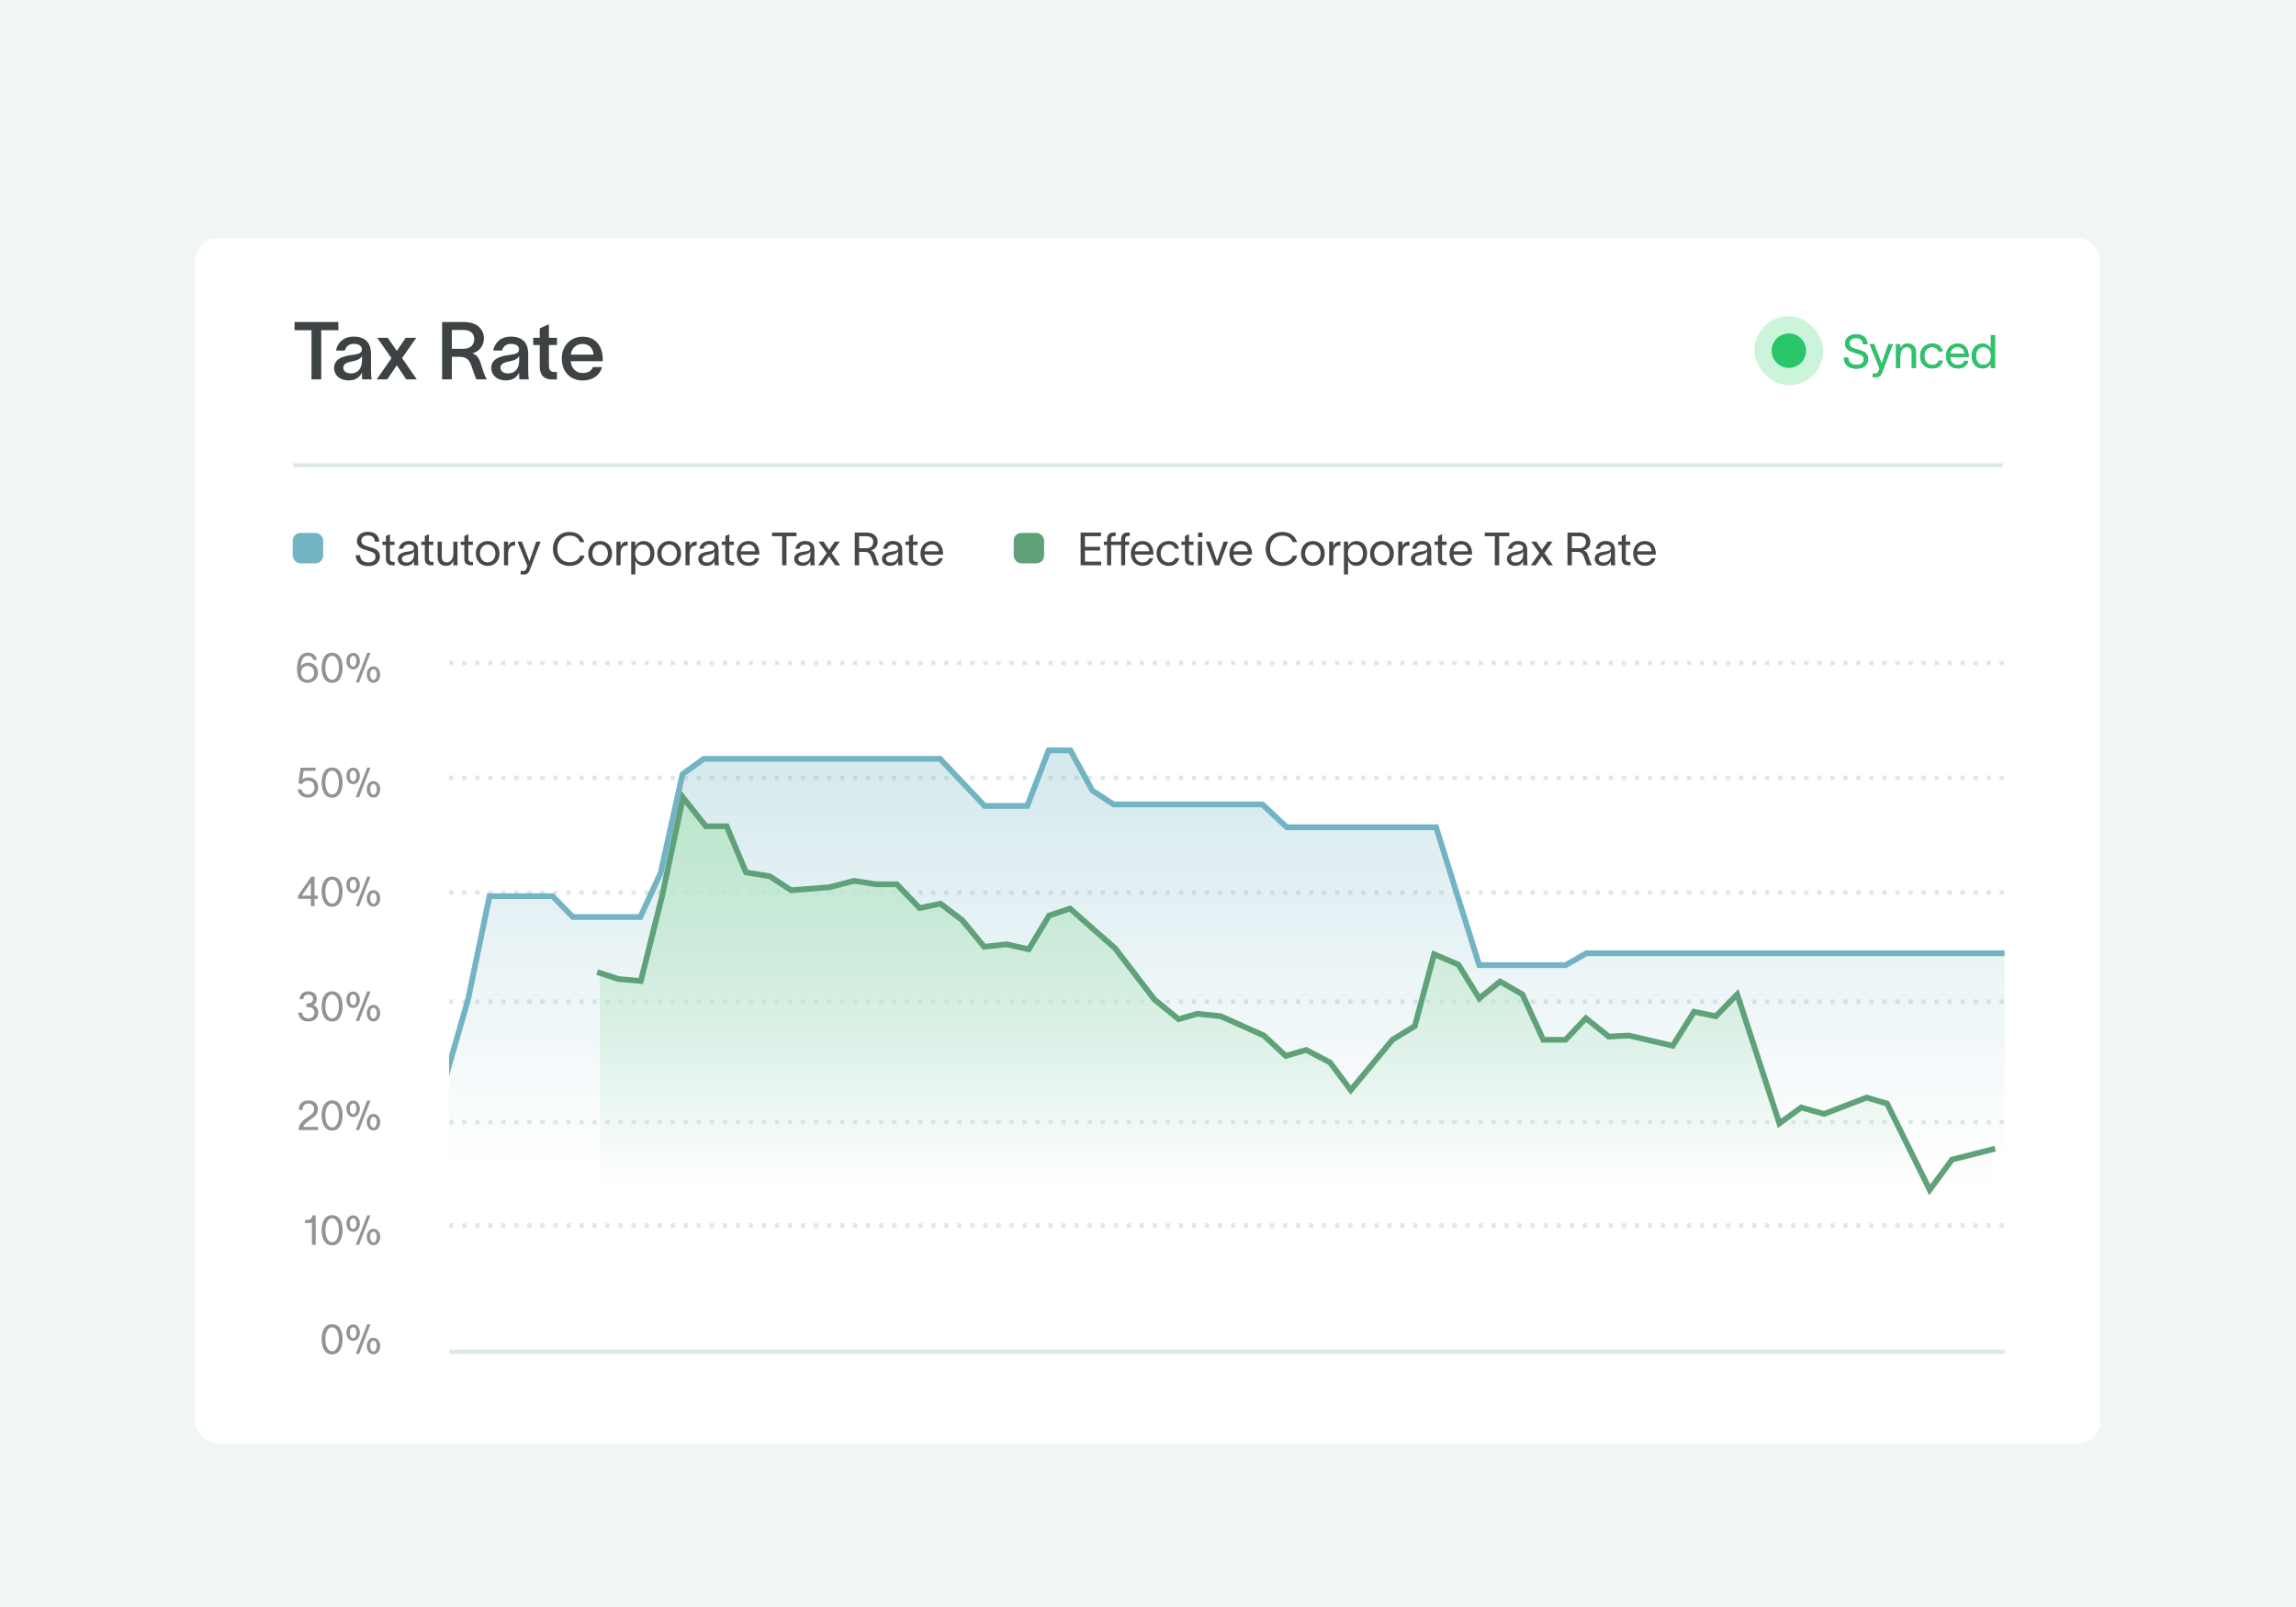 <svg width="400" height="280" viewBox="0 0 400 280" fill="none" xmlns="http://www.w3.org/2000/svg">
<rect width="400" height="280" fill="#F0F5F6"/>
<g filter="url(#filter0_dd_356_32083)">
<rect x="34" y="37" width="332" height="210" rx="4" fill="white" shape-rendering="crispEdges"/>
<path d="M51.313 53.032V51.604H58.943V53.032H55.961V61.6H54.267V53.032H51.313ZM58.547 56.574C58.729 55.426 59.695 54.152 61.585 54.152C63.979 54.152 64.637 55.594 64.637 57.148V59.934C64.637 60.48 64.665 61.18 64.749 61.6H63.097C63.069 61.32 63.055 61.04 63.055 60.746V60.41H63.041C62.803 60.998 62.187 61.782 60.745 61.782C59.107 61.782 58.197 60.774 58.197 59.626C58.197 57.624 60.647 57.456 61.697 57.288C62.621 57.148 63.041 56.966 63.041 56.35C63.041 55.776 62.495 55.412 61.613 55.412C60.829 55.412 60.255 55.86 60.087 56.574H58.547ZM59.807 59.57C59.807 60.144 60.297 60.564 61.151 60.564C62.117 60.564 63.069 59.962 63.069 58.24V57.484C62.915 57.89 62.537 58.24 61.305 58.478C60.311 58.66 59.807 58.968 59.807 59.57ZM65.628 61.6L68.204 57.904L65.726 54.362H67.56L69.128 56.644L70.682 54.362H72.516L70.052 57.89L72.614 61.6H70.78L69.128 59.15L67.462 61.6H65.628ZM77.022 61.6V51.604H80.774C83.056 51.604 84.302 52.808 84.302 54.446C84.302 55.902 83.364 56.798 82.286 57.078C83.224 57.344 83.546 58.1 83.896 59.262C84.176 60.158 84.386 60.858 84.75 61.488V61.6H83C82.678 60.97 82.44 60.088 82.132 59.262C81.796 58.338 81.362 57.68 80.144 57.68H78.716V61.6H77.022ZM78.716 56.28H80.69C81.95 56.28 82.622 55.608 82.622 54.572C82.622 53.69 82.062 52.99 80.634 52.99H78.716V56.28ZM85.931 56.574C86.114 55.426 87.079 54.152 88.969 54.152C91.364 54.152 92.022 55.594 92.022 57.148V59.934C92.022 60.48 92.049 61.18 92.133 61.6H90.481C90.454 61.32 90.439 61.04 90.439 60.746V60.41H90.425C90.188 60.998 89.572 61.782 88.129 61.782C86.492 61.782 85.582 60.774 85.582 59.626C85.582 57.624 88.031 57.456 89.082 57.288C90.005 57.148 90.425 56.966 90.425 56.35C90.425 55.776 89.879 55.412 88.998 55.412C88.213 55.412 87.639 55.86 87.472 56.574H85.931ZM87.192 59.57C87.192 60.144 87.681 60.564 88.535 60.564C89.501 60.564 90.454 59.962 90.454 58.24V57.484C90.299 57.89 89.921 58.24 88.689 58.478C87.695 58.66 87.192 58.968 87.192 59.57ZM95.63 59.108C95.63 59.892 95.854 60.312 96.554 60.312H97.03V61.614L96.246 61.628C94.58 61.642 94.034 60.648 94.034 59.304V55.622H92.9V54.362H94.034V52.71L95.63 51.996V54.362H97.044V55.622H95.63V59.108ZM104.899 59.458C104.479 60.928 103.233 61.796 101.511 61.796C99.341 61.796 97.871 60.242 97.871 57.96C97.871 55.762 99.411 54.166 101.511 54.166C103.989 54.166 104.997 56.07 105.011 58.128C105.011 58.198 105.011 58.31 104.997 58.436H99.425C99.551 59.71 100.363 60.494 101.511 60.494C102.337 60.494 103.037 60.172 103.289 59.458H104.899ZM99.439 57.288H103.415C103.317 56.252 102.715 55.426 101.511 55.426C100.363 55.426 99.593 56.168 99.439 57.288Z" fill="#3D4344"/>
<g clip-path="url(#clip0_356_32083)">
<rect x="305.648" y="50.6" width="12" height="12" rx="6" fill="#CBF4DA"/>
<path d="M308.648 56.6C308.648 54.943 309.991 53.6 311.648 53.6C313.305 53.6 314.648 54.943 314.648 56.6C314.648 58.257 313.305 59.6 311.648 59.6C309.991 59.6 308.648 58.257 308.648 56.6Z" fill="#28C669"/>
<path d="M321.995 57.832C322.027 58.688 322.611 59.096 323.443 59.096C324.115 59.096 324.691 58.784 324.691 58.088C324.691 57.384 324.099 57.264 323.379 57.048C322.435 56.768 321.475 56.488 321.451 55.408C321.427 54.304 322.339 53.752 323.371 53.752C324.515 53.752 325.267 54.328 325.355 55.472H324.587C324.483 54.752 324.123 54.392 323.371 54.392C322.739 54.392 322.211 54.656 322.211 55.352C322.211 55.936 322.771 56.16 323.523 56.376C324.475 56.648 325.451 56.856 325.451 58.064C325.451 59.232 324.467 59.736 323.443 59.736C322.195 59.736 321.251 59.136 321.235 57.832H321.995ZM326.496 55.464L327.808 58.888H327.816L328.992 55.464H329.76L327.888 60.4C327.704 60.896 327.4 61.2 326.84 61.2H326.28V60.592H326.736C327.136 60.592 327.2 60.368 327.32 60.072L327.464 59.712C326.888 58.296 326.304 56.88 325.728 55.464H326.496ZM330.332 59.6V55.464H331.052V56.24C331.268 55.768 331.652 55.368 332.292 55.368C333.38 55.368 333.788 56.08 333.788 56.92V59.6H333.068V56.992C333.068 56.264 332.756 55.976 332.196 55.976C331.588 55.976 331.052 56.488 331.052 57.568V59.6H330.332ZM338.474 58.336C338.242 59.2 337.642 59.696 336.642 59.696C335.354 59.696 334.522 58.784 334.522 57.536C334.522 56.288 335.354 55.368 336.642 55.368C337.698 55.368 338.266 55.952 338.442 56.704H337.722C337.57 56.328 337.29 55.96 336.618 55.96C335.778 55.96 335.242 56.648 335.242 57.536C335.242 58.416 335.778 59.096 336.618 59.096C337.218 59.096 337.562 58.824 337.746 58.336H338.474ZM342.917 58.368C342.685 59.248 341.989 59.696 341.069 59.696C339.845 59.696 339.037 58.808 339.037 57.512C339.037 56.264 339.885 55.368 341.053 55.368C342.509 55.368 342.965 56.536 342.981 57.6V57.728H339.733C339.789 58.592 340.317 59.096 341.053 59.096C341.605 59.096 342.069 58.88 342.213 58.368H342.917ZM339.741 57.152H342.253C342.189 56.432 341.789 55.96 341.053 55.96C340.309 55.96 339.837 56.44 339.741 57.152ZM345.41 55.368C346.162 55.368 346.682 55.872 346.834 56.304H346.842V53.888H347.562V59.6H346.842V58.776H346.834C346.682 59.2 346.162 59.696 345.41 59.696C344.242 59.696 343.522 58.8 343.522 57.52C343.522 56.24 344.242 55.368 345.41 55.368ZM344.242 57.52C344.242 58.416 344.682 59.08 345.554 59.08C346.45 59.08 346.866 58.336 346.866 57.52C346.866 56.712 346.45 55.976 345.554 55.976C344.706 55.976 344.242 56.624 344.242 57.52Z" fill="#3D4344" fill-opacity="0.8"/>
<path d="M321.995 57.832C322.027 58.688 322.611 59.096 323.443 59.096C324.115 59.096 324.691 58.784 324.691 58.088C324.691 57.384 324.099 57.264 323.379 57.048C322.435 56.768 321.475 56.488 321.451 55.408C321.427 54.304 322.339 53.752 323.371 53.752C324.515 53.752 325.267 54.328 325.355 55.472H324.587C324.483 54.752 324.123 54.392 323.371 54.392C322.739 54.392 322.211 54.656 322.211 55.352C322.211 55.936 322.771 56.16 323.523 56.376C324.475 56.648 325.451 56.856 325.451 58.064C325.451 59.232 324.467 59.736 323.443 59.736C322.195 59.736 321.251 59.136 321.235 57.832H321.995ZM326.496 55.464L327.808 58.888H327.816L328.992 55.464H329.76L327.888 60.4C327.704 60.896 327.4 61.2 326.84 61.2H326.28V60.592H326.736C327.136 60.592 327.2 60.368 327.32 60.072L327.464 59.712C326.888 58.296 326.304 56.88 325.728 55.464H326.496ZM330.332 59.6V55.464H331.052V56.24C331.268 55.768 331.652 55.368 332.292 55.368C333.38 55.368 333.788 56.08 333.788 56.92V59.6H333.068V56.992C333.068 56.264 332.756 55.976 332.196 55.976C331.588 55.976 331.052 56.488 331.052 57.568V59.6H330.332ZM338.474 58.336C338.242 59.2 337.642 59.696 336.642 59.696C335.354 59.696 334.522 58.784 334.522 57.536C334.522 56.288 335.354 55.368 336.642 55.368C337.698 55.368 338.266 55.952 338.442 56.704H337.722C337.57 56.328 337.29 55.96 336.618 55.96C335.778 55.96 335.242 56.648 335.242 57.536C335.242 58.416 335.778 59.096 336.618 59.096C337.218 59.096 337.562 58.824 337.746 58.336H338.474ZM342.917 58.368C342.685 59.248 341.989 59.696 341.069 59.696C339.845 59.696 339.037 58.808 339.037 57.512C339.037 56.264 339.885 55.368 341.053 55.368C342.509 55.368 342.965 56.536 342.981 57.6V57.728H339.733C339.789 58.592 340.317 59.096 341.053 59.096C341.605 59.096 342.069 58.88 342.213 58.368H342.917ZM339.741 57.152H342.253C342.189 56.432 341.789 55.96 341.053 55.96C340.309 55.96 339.837 56.44 339.741 57.152ZM345.41 55.368C346.162 55.368 346.682 55.872 346.834 56.304H346.842V53.888H347.562V59.6H346.842V58.776H346.834C346.682 59.2 346.162 59.696 345.41 59.696C344.242 59.696 343.522 58.8 343.522 57.52C343.522 56.24 344.242 55.368 345.41 55.368ZM344.242 57.52C344.242 58.416 344.682 59.08 345.554 59.08C346.45 59.08 346.866 58.336 346.866 57.52C346.866 56.712 346.45 55.976 345.554 55.976C344.706 55.976 344.242 56.624 344.242 57.52Z" fill="#28C669"/>
</g>
<line x1="348.883" y1="76.561" x2="51.117" y2="76.561" stroke="#DFE8E9" stroke-width="0.722"/>
<line x1="78.234" y1="151.021" x2="349.234" y2="151.021" stroke="#DFE8E9" stroke-width="0.756" stroke-dasharray="0.76 1.51"/>
<line x1="78.234" y1="131.021" x2="349.234" y2="131.021" stroke="#DFE8E9" stroke-width="0.756" stroke-dasharray="0.76 1.51"/>
<line x1="78.234" y1="111.021" x2="349.234" y2="111.021" stroke="#DFE8E9" stroke-width="0.756" stroke-dasharray="0.76 1.51"/>
<line x1="78.234" y1="191.021" x2="349.234" y2="191.021" stroke="#DFE8E9" stroke-width="0.756" stroke-dasharray="0.76 1.51"/>
<line x1="78.234" y1="170.021" x2="349.234" y2="170.021" stroke="#DFE8E9" stroke-width="0.756" stroke-dasharray="0.76 1.51"/>
<line x1="78.234" y1="209.021" x2="349.234" y2="209.021" stroke="#DFE8E9" stroke-width="0.756" stroke-dasharray="0.76 1.51"/>
<line x1="78.234" y1="231.021" x2="349.234" y2="231.021" stroke="#DFE8E9" stroke-width="0.756"/>
<path d="M57.861 230.938C58.704 230.938 59.042 229.794 59.042 228.829C59.042 227.871 58.704 226.777 57.861 226.777C57.019 226.777 56.68 227.871 56.68 228.829C56.68 229.794 57.019 230.938 57.861 230.938ZM56.032 228.829C56.032 227.518 56.508 226.23 57.861 226.23C59.215 226.23 59.69 227.518 59.69 228.829C59.69 230.139 59.215 231.486 57.861 231.486C56.508 231.486 56.032 230.146 56.032 228.829ZM61.524 228.634C61.891 228.634 62.107 228.202 62.107 227.677C62.107 227.151 61.891 226.755 61.524 226.755C61.157 226.755 60.941 227.158 60.941 227.677C60.941 228.202 61.157 228.634 61.524 228.634ZM60.35 227.684C60.35 226.957 60.754 226.258 61.524 226.258C62.294 226.258 62.697 226.957 62.697 227.684C62.697 228.404 62.294 229.131 61.524 229.131C60.754 229.131 60.35 228.404 60.35 227.684ZM61.985 231.399H62.561L64.541 226.251H63.965L61.985 231.399ZM63.893 230.017C63.893 229.297 64.296 228.598 65.066 228.598C65.829 228.598 66.24 229.297 66.24 230.017C66.24 230.737 65.829 231.471 65.066 231.471C64.296 231.471 63.893 230.737 63.893 230.017ZM64.483 230.01C64.483 230.535 64.699 230.974 65.066 230.974C65.433 230.974 65.642 230.535 65.642 230.01C65.642 229.491 65.433 229.095 65.066 229.095C64.699 229.095 64.483 229.491 64.483 230.01Z" fill="#1D2020" fill-opacity="0.48"/>
<path d="M52.056 188.893C52.056 187.798 52.689 187.23 53.769 187.23C54.727 187.23 55.368 187.791 55.368 188.72C55.368 189.62 54.936 189.93 54.353 190.383C53.748 190.858 53.042 191.233 52.841 191.852H55.418V192.399H51.984C52.056 191.276 52.805 190.686 53.503 190.218C54.309 189.678 54.72 189.368 54.72 188.749C54.72 188.223 54.374 187.777 53.733 187.777C53.021 187.777 52.711 188.295 52.704 188.893H52.056ZM57.861 191.938C58.704 191.938 59.042 190.794 59.042 189.829C59.042 188.871 58.704 187.777 57.861 187.777C57.019 187.777 56.68 188.871 56.68 189.829C56.68 190.794 57.019 191.938 57.861 191.938ZM56.032 189.829C56.032 188.518 56.508 187.23 57.861 187.23C59.215 187.23 59.69 188.518 59.69 189.829C59.69 191.139 59.215 192.486 57.861 192.486C56.508 192.486 56.032 191.146 56.032 189.829ZM61.524 189.634C61.891 189.634 62.107 189.202 62.107 188.677C62.107 188.151 61.891 187.755 61.524 187.755C61.157 187.755 60.941 188.158 60.941 188.677C60.941 189.202 61.157 189.634 61.524 189.634ZM60.35 188.684C60.35 187.957 60.754 187.258 61.524 187.258C62.294 187.258 62.697 187.957 62.697 188.684C62.697 189.404 62.294 190.131 61.524 190.131C60.754 190.131 60.35 189.404 60.35 188.684ZM61.985 192.399H62.561L64.541 187.251H63.965L61.985 192.399ZM63.893 191.017C63.893 190.297 64.296 189.598 65.066 189.598C65.829 189.598 66.24 190.297 66.24 191.017C66.24 191.737 65.829 192.471 65.066 192.471C64.296 192.471 63.893 191.737 63.893 191.017ZM64.483 191.01C64.483 191.535 64.699 191.974 65.066 191.974C65.433 191.974 65.642 191.535 65.642 191.01C65.642 190.491 65.433 190.095 65.066 190.095C64.699 190.095 64.483 190.491 64.483 191.01Z" fill="#1D2020" fill-opacity="0.48"/>
<path d="M54.998 212.399H54.35V208.59H53.126V208.101C53.824 208.101 54.314 207.993 54.465 207.258H54.998V212.399ZM57.861 211.938C58.704 211.938 59.042 210.794 59.042 209.829C59.042 208.871 58.704 207.777 57.861 207.777C57.019 207.777 56.68 208.871 56.68 209.829C56.68 210.794 57.019 211.938 57.861 211.938ZM56.032 209.829C56.032 208.518 56.508 207.23 57.861 207.23C59.215 207.23 59.69 208.518 59.69 209.829C59.69 211.139 59.215 212.486 57.861 212.486C56.508 212.486 56.032 211.146 56.032 209.829ZM61.524 209.634C61.891 209.634 62.107 209.202 62.107 208.677C62.107 208.151 61.891 207.755 61.524 207.755C61.157 207.755 60.941 208.158 60.941 208.677C60.941 209.202 61.157 209.634 61.524 209.634ZM60.35 208.684C60.35 207.957 60.754 207.258 61.524 207.258C62.294 207.258 62.697 207.957 62.697 208.684C62.697 209.404 62.294 210.131 61.524 210.131C60.754 210.131 60.35 209.404 60.35 208.684ZM61.985 212.399H62.561L64.541 207.251H63.965L61.985 212.399ZM63.893 211.017C63.893 210.297 64.296 209.598 65.066 209.598C65.829 209.598 66.24 210.297 66.24 211.017C66.24 211.737 65.829 212.471 65.066 212.471C64.296 212.471 63.893 211.737 63.893 211.017ZM64.483 211.01C64.483 211.535 64.699 211.974 65.066 211.974C65.433 211.974 65.642 211.535 65.642 211.01C65.642 210.491 65.433 210.095 65.066 210.095C64.699 210.095 64.483 210.491 64.483 211.01Z" fill="#1D2020" fill-opacity="0.48"/>
<path d="M51.918 152.103V151.57L54.208 148.258H54.798V151.556H55.367V152.103H54.798V153.399H54.15V152.103H51.918ZM52.588 151.556H54.15V149.317H54.129L52.588 151.556ZM57.861 152.938C58.704 152.938 59.042 151.794 59.042 150.829C59.042 149.871 58.704 148.777 57.861 148.777C57.019 148.777 56.68 149.871 56.68 150.829C56.68 151.794 57.019 152.938 57.861 152.938ZM56.032 150.829C56.032 149.518 56.508 148.23 57.861 148.23C59.215 148.23 59.69 149.518 59.69 150.829C59.69 152.139 59.215 153.486 57.861 153.486C56.508 153.486 56.032 152.146 56.032 150.829ZM61.524 150.634C61.891 150.634 62.107 150.202 62.107 149.677C62.107 149.151 61.891 148.755 61.524 148.755C61.157 148.755 60.941 149.158 60.941 149.677C60.941 150.202 61.157 150.634 61.524 150.634ZM60.35 149.684C60.35 148.957 60.754 148.258 61.524 148.258C62.294 148.258 62.697 148.957 62.697 149.684C62.697 150.404 62.294 151.131 61.524 151.131C60.754 151.131 60.35 150.404 60.35 149.684ZM61.985 153.399H62.561L64.541 148.251H63.965L61.985 153.399ZM63.893 152.017C63.893 151.297 64.296 150.598 65.066 150.598C65.829 150.598 66.24 151.297 66.24 152.017C66.24 152.737 65.829 153.471 65.066 153.471C64.296 153.471 63.893 152.737 63.893 152.017ZM64.483 152.01C64.483 152.535 64.699 152.974 65.066 152.974C65.433 152.974 65.642 152.535 65.642 152.01C65.642 151.491 65.433 151.095 65.066 151.095C64.699 151.095 64.483 151.491 64.483 152.01Z" fill="#1D2020" fill-opacity="0.48"/>
<path d="M52.193 169.598C52.222 168.784 52.783 168.23 53.727 168.23C54.627 168.23 55.181 168.748 55.181 169.504C55.181 170.058 54.994 170.382 54.584 170.627C55.116 170.843 55.44 171.21 55.44 171.923C55.44 172.845 54.778 173.486 53.705 173.486C52.675 173.486 52.071 172.938 51.963 171.995V171.923H52.647V171.974C52.704 172.614 53.1 172.938 53.719 172.938C54.425 172.938 54.792 172.47 54.792 171.902C54.792 171.203 54.188 170.973 53.554 170.973H53.395V170.346C53.504 170.346 53.597 170.339 53.691 170.332C54.209 170.289 54.533 170.066 54.533 169.583C54.533 169.079 54.224 168.791 53.705 168.791C53.165 168.791 52.906 169.101 52.848 169.497L52.834 169.598H52.193ZM57.861 172.938C58.704 172.938 59.042 171.794 59.042 170.829C59.042 169.871 58.704 168.777 57.861 168.777C57.019 168.777 56.68 169.871 56.68 170.829C56.68 171.794 57.019 172.938 57.861 172.938ZM56.032 170.829C56.032 169.518 56.508 168.23 57.861 168.23C59.215 168.23 59.69 169.518 59.69 170.829C59.69 172.139 59.215 173.486 57.861 173.486C56.508 173.486 56.032 172.146 56.032 170.829ZM61.524 170.634C61.891 170.634 62.107 170.202 62.107 169.677C62.107 169.151 61.891 168.755 61.524 168.755C61.157 168.755 60.941 169.158 60.941 169.677C60.941 170.202 61.157 170.634 61.524 170.634ZM60.35 169.684C60.35 168.957 60.754 168.258 61.524 168.258C62.294 168.258 62.697 168.957 62.697 169.684C62.697 170.404 62.294 171.131 61.524 171.131C60.754 171.131 60.35 170.404 60.35 169.684ZM61.985 173.399H62.561L64.541 168.251H63.965L61.985 173.399ZM63.893 172.017C63.893 171.297 64.296 170.598 65.066 170.598C65.829 170.598 66.24 171.297 66.24 172.017C66.24 172.737 65.829 173.471 65.066 173.471C64.296 173.471 63.893 172.737 63.893 172.017ZM64.483 172.01C64.483 172.535 64.699 172.974 65.066 172.974C65.433 172.974 65.642 172.535 65.642 172.01C65.642 171.491 65.433 171.095 65.066 171.095C64.699 171.095 64.483 171.491 64.483 172.01Z" fill="#1D2020" fill-opacity="0.48"/>
<path d="M51.75 111.937C51.75 110.605 52.226 109.215 53.579 109.215C54.616 109.215 55.07 109.777 55.228 110.49H54.58C54.458 110.151 54.314 109.762 53.63 109.762C52.751 109.762 52.478 110.698 52.406 111.57C52.665 111.202 53.118 110.965 53.723 110.965C54.71 110.965 55.401 111.75 55.401 112.736C55.401 113.744 54.594 114.486 53.579 114.486C53.039 114.486 52.55 114.262 52.226 113.902C51.844 113.485 51.75 112.837 51.75 111.937ZM52.456 112.736C52.456 113.391 52.924 113.938 53.579 113.938C54.234 113.938 54.753 113.391 54.753 112.736C54.753 112.081 54.256 111.526 53.579 111.526C52.924 111.526 52.456 112.009 52.456 112.736ZM57.861 113.938C58.704 113.938 59.042 112.794 59.042 111.829C59.042 110.871 58.704 109.777 57.861 109.777C57.019 109.777 56.68 110.871 56.68 111.829C56.68 112.794 57.019 113.938 57.861 113.938ZM56.032 111.829C56.032 110.518 56.508 109.23 57.861 109.23C59.215 109.23 59.69 110.518 59.69 111.829C59.69 113.139 59.215 114.486 57.861 114.486C56.508 114.486 56.032 113.146 56.032 111.829ZM61.524 111.634C61.891 111.634 62.107 111.202 62.107 110.677C62.107 110.151 61.891 109.755 61.524 109.755C61.157 109.755 60.941 110.158 60.941 110.677C60.941 111.202 61.157 111.634 61.524 111.634ZM60.35 110.684C60.35 109.957 60.754 109.258 61.524 109.258C62.294 109.258 62.697 109.957 62.697 110.684C62.697 111.404 62.294 112.131 61.524 112.131C60.754 112.131 60.35 111.404 60.35 110.684ZM61.985 114.399H62.561L64.541 109.251H63.965L61.985 114.399ZM63.893 113.017C63.893 112.297 64.296 111.598 65.066 111.598C65.829 111.598 66.24 112.297 66.24 113.017C66.24 113.737 65.829 114.471 65.066 114.471C64.296 114.471 63.893 113.737 63.893 113.017ZM64.483 113.01C64.483 113.535 64.699 113.974 65.066 113.974C65.433 113.974 65.642 113.535 65.642 113.01C65.642 112.491 65.433 112.095 65.066 112.095C64.699 112.095 64.483 112.491 64.483 113.01Z" fill="#1D2020" fill-opacity="0.48"/>
<path d="M54.982 129.806H52.886L52.656 131.332C52.901 131.094 53.297 130.965 53.715 130.965C54.744 130.965 55.428 131.613 55.428 132.729C55.428 133.686 54.722 134.486 53.628 134.486C52.735 134.486 51.936 133.931 51.871 133.024H52.519C52.591 133.528 53.045 133.938 53.628 133.938C54.218 133.938 54.78 133.521 54.78 132.729C54.78 132.016 54.42 131.526 53.599 131.526C53.139 131.526 52.815 131.793 52.649 132.095L51.979 132.016L52.375 129.258H54.982V129.806ZM57.861 133.938C58.704 133.938 59.042 132.794 59.042 131.829C59.042 130.871 58.704 129.777 57.861 129.777C57.019 129.777 56.68 130.871 56.68 131.829C56.68 132.794 57.019 133.938 57.861 133.938ZM56.032 131.829C56.032 130.518 56.508 129.23 57.861 129.23C59.215 129.23 59.69 130.518 59.69 131.829C59.69 133.139 59.215 134.486 57.861 134.486C56.508 134.486 56.032 133.146 56.032 131.829ZM61.524 131.634C61.891 131.634 62.107 131.202 62.107 130.677C62.107 130.151 61.891 129.755 61.524 129.755C61.157 129.755 60.941 130.158 60.941 130.677C60.941 131.202 61.157 131.634 61.524 131.634ZM60.35 130.684C60.35 129.957 60.754 129.258 61.524 129.258C62.294 129.258 62.697 129.957 62.697 130.684C62.697 131.404 62.294 132.131 61.524 132.131C60.754 132.131 60.35 131.404 60.35 130.684ZM61.985 134.399H62.561L64.541 129.251H63.965L61.985 134.399ZM63.893 133.017C63.893 132.297 64.296 131.598 65.066 131.598C65.829 131.598 66.24 132.297 66.24 133.017C66.24 133.737 65.829 134.471 65.066 134.471C64.296 134.471 63.893 133.737 63.893 133.017ZM64.483 133.01C64.483 133.535 64.699 133.974 65.066 133.974C65.433 133.974 65.642 133.535 65.642 133.01C65.642 132.491 65.433 132.095 65.066 132.095C64.699 132.095 64.483 132.491 64.483 133.01Z" fill="#1D2020" fill-opacity="0.48"/>
<g clip-path="url(#clip1_356_32083)">
<path d="M-34.766 229.174H-12.381L-8.405 227.186L-4.948 218.803L-1.059 207.049L2.917 211.284H10.35L14.153 206.185H18.041L25.388 204.543H29.105L32.735 207.654L36.623 209.469L40.513 207.309H44.229L47.6 203.851H59.527L62.897 201.172H66.614L70.33 193.48H74.393L77.677 183.109L81.566 169.539L85.282 151.649H96.259L99.802 155.279H111.557L115.1 147.587L118.903 130.388L122.619 127.708H163.759L171.537 135.919H178.97L182.686 126.239H186.489L190.292 133.24L194.009 135.66H219.937L224.172 139.636H250.187L257.706 163.663H272.744L276.374 161.588H366.432L370.006 187.501V229.174" fill="url(#paint0_linear_356_32083)"/>
<path d="M-34.766 229.174H-12.381L-8.405 227.186L-4.948 218.803L-1.059 207.049L2.917 211.284H10.35L14.153 206.185H18.041L25.388 204.543H29.105L32.735 207.654L36.623 209.469L40.513 207.309H44.229L47.6 203.851H59.527L62.897 201.172H66.614L70.33 193.48H74.393L77.677 183.109L81.566 169.539L85.282 151.649H96.259L99.802 155.279H111.557L115.1 147.587L118.903 130.388L122.619 127.708H163.759L171.537 135.919H178.97L182.686 126.239H186.489L190.292 133.24L194.009 135.66H219.937L224.172 139.636H250.187L257.706 163.663H272.744L276.374 161.588H366.432L370.006 187.501L370.234 189.158" stroke="#72B4C3" stroke-miterlimit="10"/>
<path d="M347.122 231.001V195.76L340.074 197.543L336.184 202.814L328.751 187.776L325.208 186.74L317.775 189.591L313.799 188.468L309.996 191.234L302.65 168.762L298.934 172.565L295.131 171.787L291.414 177.708L283.809 175.935L280.265 176.108L276.29 172.911L272.746 176.669H268.857L265.227 168.762L261.338 166.515L257.708 169.453L254.078 163.577L249.843 161.761L246.473 174.294L242.583 176.669L235.323 185.443L231.694 180.603L227.545 178.442L224.001 179.479L220.198 175.935L212.679 172.565L208.617 172.133L205.333 173.083L201.098 169.626L194.27 160.725L186.405 153.81L182.775 155.02L179.231 160.897L175.342 160.033L171.453 160.465L167.694 155.885L163.848 152.946L160.218 153.724L156.242 149.576H152.612L148.809 148.97L144.487 150.094L137.833 150.612L134.117 148.192L129.968 147.501L126.597 139.463H122.967L118.991 134.45L115.362 151.563L111.645 166.428L107.756 166.083L104.5 165.001V231.001" fill="url(#paint1_linear_356_32083)"/>
<path d="M347.593 195.641L340.074 197.543L336.184 202.814L328.751 187.776L325.208 186.74L317.775 189.591L313.799 188.468L309.996 191.234L302.65 168.762L298.934 172.565L295.131 171.787L291.414 177.708L283.809 175.935L280.265 176.108L276.29 172.911L272.746 176.669H268.857L265.227 168.762L261.338 166.515L257.708 169.453L254.078 163.577L249.843 161.761L246.473 174.294L242.583 176.669L235.323 185.443L231.694 180.603L227.545 178.442L224.001 179.479L220.198 175.935L212.679 172.565L208.617 172.133L205.333 173.083L201.098 169.626L194.27 160.725L186.405 153.81L182.775 155.02L179.231 160.897L175.342 160.033L171.453 160.465L167.694 155.885L163.848 152.946L160.218 153.724L156.242 149.576H152.612L148.809 148.97L144.487 150.094L137.833 150.612L134.117 148.192L129.968 147.501L126.597 139.463H122.967L118.991 134.45L115.362 151.563L111.645 166.428L107.756 166.083L104.039 164.873" stroke="#5FA279" stroke-miterlimit="10"/>
</g>
<rect x="51" y="88.351" width="5.3" height="5.3" rx="1.325" fill="#72B4C3"/>
<path d="M62.729 92.233C62.761 93.089 63.345 93.497 64.177 93.497C64.849 93.497 65.425 93.185 65.425 92.489C65.425 91.785 64.833 91.665 64.113 91.449C63.169 91.169 62.209 90.889 62.185 89.809C62.161 88.705 63.073 88.153 64.105 88.153C65.249 88.153 66.001 88.729 66.089 89.873H65.321C65.217 89.153 64.857 88.793 64.105 88.793C63.473 88.793 62.945 89.057 62.945 89.753C62.945 90.337 63.505 90.561 64.257 90.777C65.209 91.049 66.185 91.257 66.185 92.465C66.185 93.633 65.201 94.137 64.177 94.137C62.929 94.137 61.985 93.537 61.969 92.233H62.729ZM67.939 92.841C67.939 93.209 68.147 93.409 68.467 93.409H68.755V94.001H68.395C67.595 94.001 67.235 93.529 67.235 92.889V90.457H66.619V89.865H67.235V88.897L67.939 88.577V89.865H68.731V90.457H67.939V92.841ZM69.496 91.113C69.584 90.513 70.088 89.761 71.168 89.761C72.688 89.761 72.832 90.745 72.832 91.385V93.161C72.832 93.473 72.864 93.801 72.896 94.001H72.128C72.112 93.801 72.112 93.633 72.112 93.401V93.241H72.104C72.008 93.561 71.664 94.097 70.744 94.097C69.752 94.097 69.296 93.465 69.296 92.873C69.296 91.705 70.768 91.665 71.392 91.553C71.936 91.457 72.112 91.305 72.112 90.961C72.112 90.617 71.784 90.369 71.192 90.369C70.688 90.369 70.312 90.665 70.216 91.113H69.496ZM70.008 92.873C70.008 93.265 70.368 93.513 70.872 93.513C71.504 93.513 72.128 93.105 72.128 92.081L72.12 91.505C72.04 91.777 71.864 92.017 70.968 92.177C70.368 92.281 70.008 92.457 70.008 92.873ZM74.712 92.841C74.712 93.209 74.92 93.409 75.24 93.409H75.528V94.001H75.168C74.368 94.001 74.008 93.529 74.008 92.889V90.457H73.392V89.865H74.008V88.897L74.712 88.577V89.865H75.504V90.457H74.712V92.841ZM76.246 92.545V89.865H76.966V92.473C76.966 93.201 77.278 93.489 77.838 93.489C78.446 93.489 78.982 92.977 78.982 91.897V89.865H79.702V94.001H78.982V93.225C78.766 93.697 78.382 94.097 77.742 94.097C76.654 94.097 76.246 93.385 76.246 92.545ZM81.595 92.841C81.595 93.209 81.803 93.409 82.123 93.409H82.411V94.001H82.051C81.251 94.001 80.891 93.529 80.891 92.889V90.457H80.275V89.865H80.891V88.897L81.595 88.577V89.865H82.387V90.457H81.595V92.841ZM84.961 94.097C83.705 94.097 82.889 93.153 82.889 91.937C82.889 90.721 83.705 89.769 84.961 89.769C86.217 89.769 87.033 90.721 87.033 91.937C87.033 93.153 86.217 94.097 84.961 94.097ZM83.609 91.937C83.609 92.785 84.153 93.489 84.961 93.489C85.769 93.489 86.313 92.785 86.313 91.937C86.313 91.081 85.769 90.377 84.961 90.377C84.153 90.377 83.609 91.081 83.609 91.937ZM88.521 89.865V90.697C88.729 90.089 89.129 89.849 89.753 89.849V90.537C89.721 90.537 89.593 90.545 89.489 90.561C89.009 90.633 88.521 90.849 88.521 92.049V94.001H87.801V89.865H88.521ZM90.918 89.865L92.23 93.289H92.238L93.414 89.865H94.182L92.31 94.801C92.126 95.297 91.822 95.601 91.262 95.601H90.702V94.993H91.158C91.558 94.993 91.622 94.769 91.742 94.473L91.886 94.113C91.31 92.697 90.726 91.281 90.15 89.865H90.918ZM101.823 92.313C101.599 93.249 100.703 94.105 99.247 94.105C97.367 94.105 96.335 92.753 96.335 91.145C96.335 89.537 97.367 88.185 99.247 88.185C100.679 88.185 101.463 88.953 101.815 89.969H101.055C100.743 89.249 100.215 88.825 99.247 88.825C97.823 88.825 97.095 89.905 97.095 91.145C97.095 92.385 97.815 93.465 99.247 93.465C100.223 93.465 100.831 92.977 101.063 92.313H101.823ZM104.555 94.097C103.299 94.097 102.483 93.153 102.483 91.937C102.483 90.721 103.299 89.769 104.555 89.769C105.811 89.769 106.627 90.721 106.627 91.937C106.627 93.153 105.811 94.097 104.555 94.097ZM103.203 91.937C103.203 92.785 103.747 93.489 104.555 93.489C105.363 93.489 105.907 92.785 105.907 91.937C105.907 91.081 105.363 90.377 104.555 90.377C103.747 90.377 103.203 91.081 103.203 91.937ZM108.115 89.865V90.697C108.323 90.089 108.723 89.849 109.347 89.849V90.537C109.315 90.537 109.187 90.545 109.083 90.561C108.603 90.633 108.115 90.849 108.115 92.049V94.001H107.395V89.865H108.115ZM112.117 89.769C113.285 89.769 114.005 90.641 114.005 91.921C114.005 93.201 113.285 94.097 112.117 94.097C111.365 94.097 110.845 93.601 110.693 93.177H110.685V95.601H109.965V89.865H110.685V90.705H110.693C110.845 90.273 111.365 89.769 112.117 89.769ZM110.661 91.921C110.661 92.737 111.077 93.481 111.973 93.481C112.845 93.481 113.285 92.817 113.285 91.921C113.285 91.025 112.821 90.377 111.973 90.377C111.077 90.377 110.661 91.113 110.661 91.921ZM116.586 94.097C115.33 94.097 114.514 93.153 114.514 91.937C114.514 90.721 115.33 89.769 116.586 89.769C117.842 89.769 118.658 90.721 118.658 91.937C118.658 93.153 117.842 94.097 116.586 94.097ZM115.234 91.937C115.234 92.785 115.778 93.489 116.586 93.489C117.394 93.489 117.938 92.785 117.938 91.937C117.938 91.081 117.394 90.377 116.586 90.377C115.778 90.377 115.234 91.081 115.234 91.937ZM120.146 89.865V90.697C120.354 90.089 120.754 89.849 121.378 89.849V90.537C121.346 90.537 121.218 90.545 121.114 90.561C120.634 90.633 120.146 90.849 120.146 92.049V94.001H119.426V89.865H120.146ZM121.848 91.113C121.936 90.513 122.44 89.761 123.52 89.761C125.04 89.761 125.184 90.745 125.184 91.385V93.161C125.184 93.473 125.216 93.801 125.248 94.001H124.48C124.464 93.801 124.464 93.633 124.464 93.401V93.241H124.456C124.36 93.561 124.016 94.097 123.096 94.097C122.104 94.097 121.648 93.465 121.648 92.873C121.648 91.705 123.12 91.665 123.744 91.553C124.288 91.457 124.464 91.305 124.464 90.961C124.464 90.617 124.136 90.369 123.544 90.369C123.04 90.369 122.664 90.665 122.568 91.113H121.848ZM122.36 92.873C122.36 93.265 122.72 93.513 123.224 93.513C123.856 93.513 124.48 93.105 124.48 92.081L124.472 91.505C124.392 91.777 124.216 92.017 123.32 92.177C122.72 92.281 122.36 92.457 122.36 92.873ZM127.064 92.841C127.064 93.209 127.272 93.409 127.592 93.409H127.88V94.001H127.52C126.72 94.001 126.36 93.529 126.36 92.889V90.457H125.744V89.865H126.36V88.897L127.064 88.577V89.865H127.856V90.457H127.064V92.841ZM132.238 92.769C132.006 93.649 131.31 94.097 130.39 94.097C129.166 94.097 128.358 93.209 128.358 91.913C128.358 90.665 129.206 89.769 130.374 89.769C131.83 89.769 132.286 90.937 132.302 92.001V92.129H129.054C129.11 92.993 129.638 93.497 130.374 93.497C130.926 93.497 131.39 93.281 131.534 92.769H132.238ZM129.062 91.553H131.574C131.51 90.833 131.11 90.361 130.374 90.361C129.63 90.361 129.158 90.841 129.062 91.553ZM134.503 88.929V88.289H138.767V88.929H137.015V94.001H136.255V88.929H134.503ZM138.559 91.113C138.647 90.513 139.151 89.761 140.231 89.761C141.751 89.761 141.895 90.745 141.895 91.385V93.161C141.895 93.473 141.927 93.801 141.959 94.001H141.191C141.175 93.801 141.175 93.633 141.175 93.401V93.241H141.167C141.071 93.561 140.727 94.097 139.807 94.097C138.815 94.097 138.359 93.465 138.359 92.873C138.359 91.705 139.831 91.665 140.455 91.553C140.999 91.457 141.175 91.305 141.175 90.961C141.175 90.617 140.847 90.369 140.255 90.369C139.751 90.369 139.375 90.665 139.279 91.113H138.559ZM139.071 92.873C139.071 93.265 139.431 93.513 139.935 93.513C140.567 93.513 141.191 93.105 141.191 92.081L141.183 91.505C141.103 91.777 140.927 92.017 140.031 92.177C139.431 92.281 139.071 92.457 139.071 92.873ZM142.519 94.001L144.023 91.881L142.599 89.865H143.471L144.455 91.305L145.439 89.865H146.311L144.895 91.873L146.391 94.001H145.519L144.455 92.449L143.391 94.001H142.519ZM148.913 94.001V88.289H150.961C152.265 88.289 152.897 89.017 152.897 89.913C152.897 90.729 152.345 91.249 151.705 91.401C152.257 91.545 152.425 91.977 152.641 92.697C152.801 93.225 152.921 93.545 153.137 93.921V94.001H152.329C152.137 93.609 151.993 93.081 151.825 92.633C151.625 92.097 151.393 91.665 150.705 91.665H149.673V94.001H148.913ZM149.673 91.025H150.929C151.737 91.025 152.129 90.585 152.129 89.913C152.129 89.401 151.849 88.929 150.881 88.929H149.673V91.025ZM153.848 91.113C153.936 90.513 154.44 89.761 155.52 89.761C157.04 89.761 157.184 90.745 157.184 91.385V93.161C157.184 93.473 157.216 93.801 157.248 94.001H156.48C156.464 93.801 156.464 93.633 156.464 93.401V93.241H156.456C156.36 93.561 156.016 94.097 155.096 94.097C154.104 94.097 153.648 93.465 153.648 92.873C153.648 91.705 155.12 91.665 155.744 91.553C156.288 91.457 156.464 91.305 156.464 90.961C156.464 90.617 156.136 90.369 155.544 90.369C155.04 90.369 154.664 90.665 154.568 91.113H153.848ZM154.36 92.873C154.36 93.265 154.72 93.513 155.224 93.513C155.856 93.513 156.48 93.105 156.48 92.081L156.472 91.505C156.392 91.777 156.216 92.017 155.32 92.177C154.72 92.281 154.36 92.457 154.36 92.873ZM159.064 92.841C159.064 93.209 159.272 93.409 159.592 93.409H159.88V94.001H159.52C158.72 94.001 158.36 93.529 158.36 92.889V90.457H157.744V89.865H158.36V88.897L159.064 88.577V89.865H159.856V90.457H159.064V92.841ZM164.238 92.769C164.006 93.649 163.31 94.097 162.39 94.097C161.166 94.097 160.358 93.209 160.358 91.913C160.358 90.665 161.206 89.769 162.374 89.769C163.83 89.769 164.286 90.937 164.302 92.001V92.129H161.054C161.11 92.993 161.638 93.497 162.374 93.497C162.926 93.497 163.39 93.281 163.534 92.769H164.238ZM161.062 91.553H163.574C163.51 90.833 163.11 90.361 162.374 90.361C161.63 90.361 161.158 90.841 161.062 91.553Z" fill="#1D2020" fill-opacity="0.82"/>
<rect x="176.602" y="88.351" width="5.3" height="5.3" rx="1.325" fill="#5FA279"/>
<path d="M191.82 88.289V88.929H189.02V90.777H191.652V91.417H189.02V93.361H191.844V94.001H188.26V88.289H191.82ZM195.322 89.865V89.401C195.322 88.825 195.634 88.289 196.37 88.289H196.818V88.897H196.554C196.242 88.897 196.026 89.001 196.026 89.433V89.865H196.722V90.457H196.026V94.001H195.322V90.457H193.578V94.001H192.874V90.457H192.306V89.865H192.874V89.401C192.874 88.825 193.186 88.289 193.922 88.289H194.37V88.897H194.106C193.794 88.897 193.578 89.001 193.578 89.433V89.865H195.322ZM200.89 92.769C200.658 93.649 199.962 94.097 199.042 94.097C197.818 94.097 197.01 93.209 197.01 91.913C197.01 90.665 197.858 89.769 199.026 89.769C200.482 89.769 200.938 90.937 200.954 92.001V92.129H197.706C197.762 92.993 198.29 93.497 199.026 93.497C199.578 93.497 200.042 93.281 200.186 92.769H200.89ZM197.714 91.553H200.226C200.162 90.833 199.762 90.361 199.026 90.361C198.282 90.361 197.81 90.841 197.714 91.553ZM205.446 92.737C205.214 93.601 204.614 94.097 203.614 94.097C202.326 94.097 201.494 93.185 201.494 91.937C201.494 90.689 202.326 89.769 203.614 89.769C204.67 89.769 205.238 90.353 205.414 91.105H204.694C204.542 90.729 204.262 90.361 203.59 90.361C202.75 90.361 202.214 91.049 202.214 91.937C202.214 92.817 202.75 93.497 203.59 93.497C204.19 93.497 204.534 93.225 204.718 92.737H205.446ZM207.138 92.841C207.138 93.209 207.346 93.409 207.666 93.409H207.954V94.001H207.594C206.794 94.001 206.434 93.529 206.434 92.889V90.457H205.818V89.865H206.434V88.897L207.138 88.577V89.865H207.93V90.457H207.138V92.841ZM209.487 89.089H208.719V88.289H209.487V89.089ZM208.703 94.001V89.865H209.423V94.001H208.703ZM210.844 89.865C211.236 91.001 211.62 92.137 212.012 93.273H212.02L213.172 89.865H213.956C213.436 91.241 212.924 92.625 212.404 94.001H211.612C211.092 92.625 210.58 91.241 210.06 89.865H210.844ZM218.062 92.769C217.83 93.649 217.134 94.097 216.214 94.097C214.99 94.097 214.182 93.209 214.182 91.913C214.182 90.665 215.03 89.769 216.198 89.769C217.654 89.769 218.11 90.937 218.126 92.001V92.129H214.878C214.934 92.993 215.462 93.497 216.198 93.497C216.75 93.497 217.214 93.281 217.358 92.769H218.062ZM214.886 91.553H217.398C217.334 90.833 216.934 90.361 216.198 90.361C215.454 90.361 214.982 90.841 214.886 91.553ZM225.991 92.313C225.767 93.249 224.871 94.105 223.415 94.105C221.535 94.105 220.503 92.753 220.503 91.145C220.503 89.537 221.535 88.185 223.415 88.185C224.847 88.185 225.631 88.953 225.983 89.969H225.223C224.911 89.249 224.383 88.825 223.415 88.825C221.991 88.825 221.263 89.905 221.263 91.145C221.263 92.385 221.983 93.465 223.415 93.465C224.391 93.465 224.999 92.977 225.231 92.313H225.991ZM228.723 94.097C227.467 94.097 226.651 93.153 226.651 91.937C226.651 90.721 227.467 89.769 228.723 89.769C229.979 89.769 230.795 90.721 230.795 91.937C230.795 93.153 229.979 94.097 228.723 94.097ZM227.371 91.937C227.371 92.785 227.915 93.489 228.723 93.489C229.531 93.489 230.075 92.785 230.075 91.937C230.075 91.081 229.531 90.377 228.723 90.377C227.915 90.377 227.371 91.081 227.371 91.937ZM232.283 89.865V90.697C232.491 90.089 232.891 89.849 233.515 89.849V90.537C233.483 90.537 233.355 90.545 233.251 90.561C232.771 90.633 232.283 90.849 232.283 92.049V94.001H231.563V89.865H232.283ZM236.285 89.769C237.453 89.769 238.173 90.641 238.173 91.921C238.173 93.201 237.453 94.097 236.285 94.097C235.533 94.097 235.013 93.601 234.861 93.177H234.853V95.601H234.133V89.865H234.853V90.705H234.861C235.013 90.273 235.533 89.769 236.285 89.769ZM234.829 91.921C234.829 92.737 235.245 93.481 236.141 93.481C237.013 93.481 237.453 92.817 237.453 91.921C237.453 91.025 236.989 90.377 236.141 90.377C235.245 90.377 234.829 91.113 234.829 91.921ZM240.754 94.097C239.498 94.097 238.682 93.153 238.682 91.937C238.682 90.721 239.498 89.769 240.754 89.769C242.01 89.769 242.826 90.721 242.826 91.937C242.826 93.153 242.01 94.097 240.754 94.097ZM239.402 91.937C239.402 92.785 239.946 93.489 240.754 93.489C241.562 93.489 242.106 92.785 242.106 91.937C242.106 91.081 241.562 90.377 240.754 90.377C239.946 90.377 239.402 91.081 239.402 91.937ZM244.314 89.865V90.697C244.522 90.089 244.922 89.849 245.546 89.849V90.537C245.514 90.537 245.386 90.545 245.282 90.561C244.802 90.633 244.314 90.849 244.314 92.049V94.001H243.594V89.865H244.314ZM246.016 91.113C246.104 90.513 246.608 89.761 247.688 89.761C249.208 89.761 249.352 90.745 249.352 91.385V93.161C249.352 93.473 249.384 93.801 249.416 94.001H248.648C248.632 93.801 248.632 93.633 248.632 93.401V93.241H248.624C248.528 93.561 248.184 94.097 247.264 94.097C246.272 94.097 245.816 93.465 245.816 92.873C245.816 91.705 247.288 91.665 247.912 91.553C248.456 91.457 248.632 91.305 248.632 90.961C248.632 90.617 248.304 90.369 247.712 90.369C247.208 90.369 246.832 90.665 246.736 91.113H246.016ZM246.528 92.873C246.528 93.265 246.888 93.513 247.392 93.513C248.024 93.513 248.648 93.105 248.648 92.081L248.64 91.505C248.56 91.777 248.384 92.017 247.488 92.177C246.888 92.281 246.528 92.457 246.528 92.873ZM251.232 92.841C251.232 93.209 251.44 93.409 251.76 93.409H252.048V94.001H251.688C250.888 94.001 250.528 93.529 250.528 92.889V90.457H249.912V89.865H250.528V88.897L251.232 88.577V89.865H252.024V90.457H251.232V92.841ZM256.406 92.769C256.174 93.649 255.478 94.097 254.558 94.097C253.334 94.097 252.526 93.209 252.526 91.913C252.526 90.665 253.374 89.769 254.542 89.769C255.998 89.769 256.454 90.937 256.47 92.001V92.129H253.222C253.278 92.993 253.806 93.497 254.542 93.497C255.094 93.497 255.558 93.281 255.702 92.769H256.406ZM253.23 91.553H255.742C255.678 90.833 255.278 90.361 254.542 90.361C253.798 90.361 253.326 90.841 253.23 91.553ZM258.671 88.929V88.289H262.935V88.929H261.183V94.001H260.423V88.929H258.671ZM262.727 91.113C262.815 90.513 263.319 89.761 264.399 89.761C265.919 89.761 266.063 90.745 266.063 91.385V93.161C266.063 93.473 266.095 93.801 266.127 94.001H265.359C265.343 93.801 265.343 93.633 265.343 93.401V93.241H265.335C265.239 93.561 264.895 94.097 263.975 94.097C262.983 94.097 262.527 93.465 262.527 92.873C262.527 91.705 263.999 91.665 264.623 91.553C265.167 91.457 265.343 91.305 265.343 90.961C265.343 90.617 265.015 90.369 264.423 90.369C263.919 90.369 263.543 90.665 263.447 91.113H262.727ZM263.239 92.873C263.239 93.265 263.599 93.513 264.103 93.513C264.735 93.513 265.359 93.105 265.359 92.081L265.351 91.505C265.271 91.777 265.095 92.017 264.199 92.177C263.599 92.281 263.239 92.457 263.239 92.873ZM266.687 94.001L268.191 91.881L266.767 89.865H267.639L268.623 91.305L269.607 89.865H270.479L269.063 91.873L270.559 94.001H269.687L268.623 92.449L267.559 94.001H266.687ZM273.081 94.001V88.289H275.129C276.433 88.289 277.065 89.017 277.065 89.913C277.065 90.729 276.513 91.249 275.873 91.401C276.425 91.545 276.593 91.977 276.809 92.697C276.969 93.225 277.089 93.545 277.305 93.921V94.001H276.497C276.305 93.609 276.161 93.081 275.993 92.633C275.793 92.097 275.561 91.665 274.873 91.665H273.841V94.001H273.081ZM273.841 91.025H275.097C275.905 91.025 276.297 90.585 276.297 89.913C276.297 89.401 276.017 88.929 275.049 88.929H273.841V91.025ZM278.016 91.113C278.104 90.513 278.608 89.761 279.688 89.761C281.208 89.761 281.352 90.745 281.352 91.385V93.161C281.352 93.473 281.384 93.801 281.416 94.001H280.648C280.632 93.801 280.632 93.633 280.632 93.401V93.241H280.624C280.528 93.561 280.184 94.097 279.264 94.097C278.272 94.097 277.816 93.465 277.816 92.873C277.816 91.705 279.288 91.665 279.912 91.553C280.456 91.457 280.632 91.305 280.632 90.961C280.632 90.617 280.304 90.369 279.712 90.369C279.208 90.369 278.832 90.665 278.736 91.113H278.016ZM278.528 92.873C278.528 93.265 278.888 93.513 279.392 93.513C280.024 93.513 280.648 93.105 280.648 92.081L280.64 91.505C280.56 91.777 280.384 92.017 279.488 92.177C278.888 92.281 278.528 92.457 278.528 92.873ZM283.232 92.841C283.232 93.209 283.44 93.409 283.76 93.409H284.048V94.001H283.688C282.888 94.001 282.528 93.529 282.528 92.889V90.457H281.912V89.865H282.528V88.897L283.232 88.577V89.865H284.024V90.457H283.232V92.841ZM288.406 92.769C288.174 93.649 287.478 94.097 286.558 94.097C285.334 94.097 284.526 93.209 284.526 91.913C284.526 90.665 285.374 89.769 286.542 89.769C287.998 89.769 288.454 90.937 288.47 92.001V92.129H285.222C285.278 92.993 285.806 93.497 286.542 93.497C287.094 93.497 287.558 93.281 287.702 92.769H288.406ZM285.23 91.553H287.742C287.678 90.833 287.278 90.361 286.542 90.361C285.798 90.361 285.326 90.841 285.23 91.553Z" fill="#1D2020" fill-opacity="0.82"/>
</g>
<defs>
<filter id="filter0_dd_356_32083" x="29.5" y="35.5" width="341" height="219" filterUnits="userSpaceOnUse" color-interpolation-filters="sRGB">
<feFlood flood-opacity="0" result="BackgroundImageFix"/>
<feColorMatrix in="SourceAlpha" type="matrix" values="0 0 0 0 0 0 0 0 0 0 0 0 0 0 0 0 0 0 127 0" result="hardAlpha"/>
<feMorphology radius="1.5" operator="erode" in="SourceAlpha" result="effect1_dropShadow_356_32083"/>
<feOffset dy="1.5"/>
<feGaussianBlur stdDeviation="1.5"/>
<feComposite in2="hardAlpha" operator="out"/>
<feColorMatrix type="matrix" values="0 0 0 0 0.059 0 0 0 0 0.216 0 0 0 0 0.243 0 0 0 0.06 0"/>
<feBlend mode="normal" in2="BackgroundImageFix" result="effect1_dropShadow_356_32083"/>
<feColorMatrix in="SourceAlpha" type="matrix" values="0 0 0 0 0 0 0 0 0 0 0 0 0 0 0 0 0 0 127 0" result="hardAlpha"/>
<feMorphology radius="1.5" operator="erode" in="SourceAlpha" result="effect2_dropShadow_356_32083"/>
<feOffset dy="3"/>
<feGaussianBlur stdDeviation="3"/>
<feComposite in2="hardAlpha" operator="out"/>
<feColorMatrix type="matrix" values="0 0 0 0 0.059 0 0 0 0 0.216 0 0 0 0 0.243 0 0 0 0.1 0"/>
<feBlend mode="normal" in2="effect1_dropShadow_356_32083" result="effect2_dropShadow_356_32083"/>
<feBlend mode="normal" in="SourceGraphic" in2="effect2_dropShadow_356_32083" result="shape"/>
</filter>
<linearGradient id="paint0_linear_356_32083" x1="167.629" y1="126.239" x2="167.629" y2="199.124" gradientUnits="userSpaceOnUse">
<stop stop-color="#72B4C3" stop-opacity="0.3"/>
<stop offset="1" stop-color="#72B4C3" stop-opacity="0"/>
</linearGradient>
<linearGradient id="paint1_linear_356_32083" x1="225.816" y1="134.45" x2="225.816" y2="202.814" gradientUnits="userSpaceOnUse">
<stop stop-color="#BDE6CC"/>
<stop offset="1" stop-color="#BDE6CC" stop-opacity="0"/>
</linearGradient>
<clipPath id="clip0_356_32083">
<path d="M305.648 50.6H348.883V57.425C348.883 59.865 348.883 61.084 348.125 61.842C347.367 62.6 346.147 62.6 343.708 62.6H310.823C308.384 62.6 307.164 62.6 306.406 61.842C305.648 61.084 305.648 59.865 305.648 57.425V50.6Z" fill="white"/>
</clipPath>
<clipPath id="clip1_356_32083">
<rect width="271" height="119" fill="white" transform="translate(78.234 112.399)"/>
</clipPath>
</defs>
</svg>
